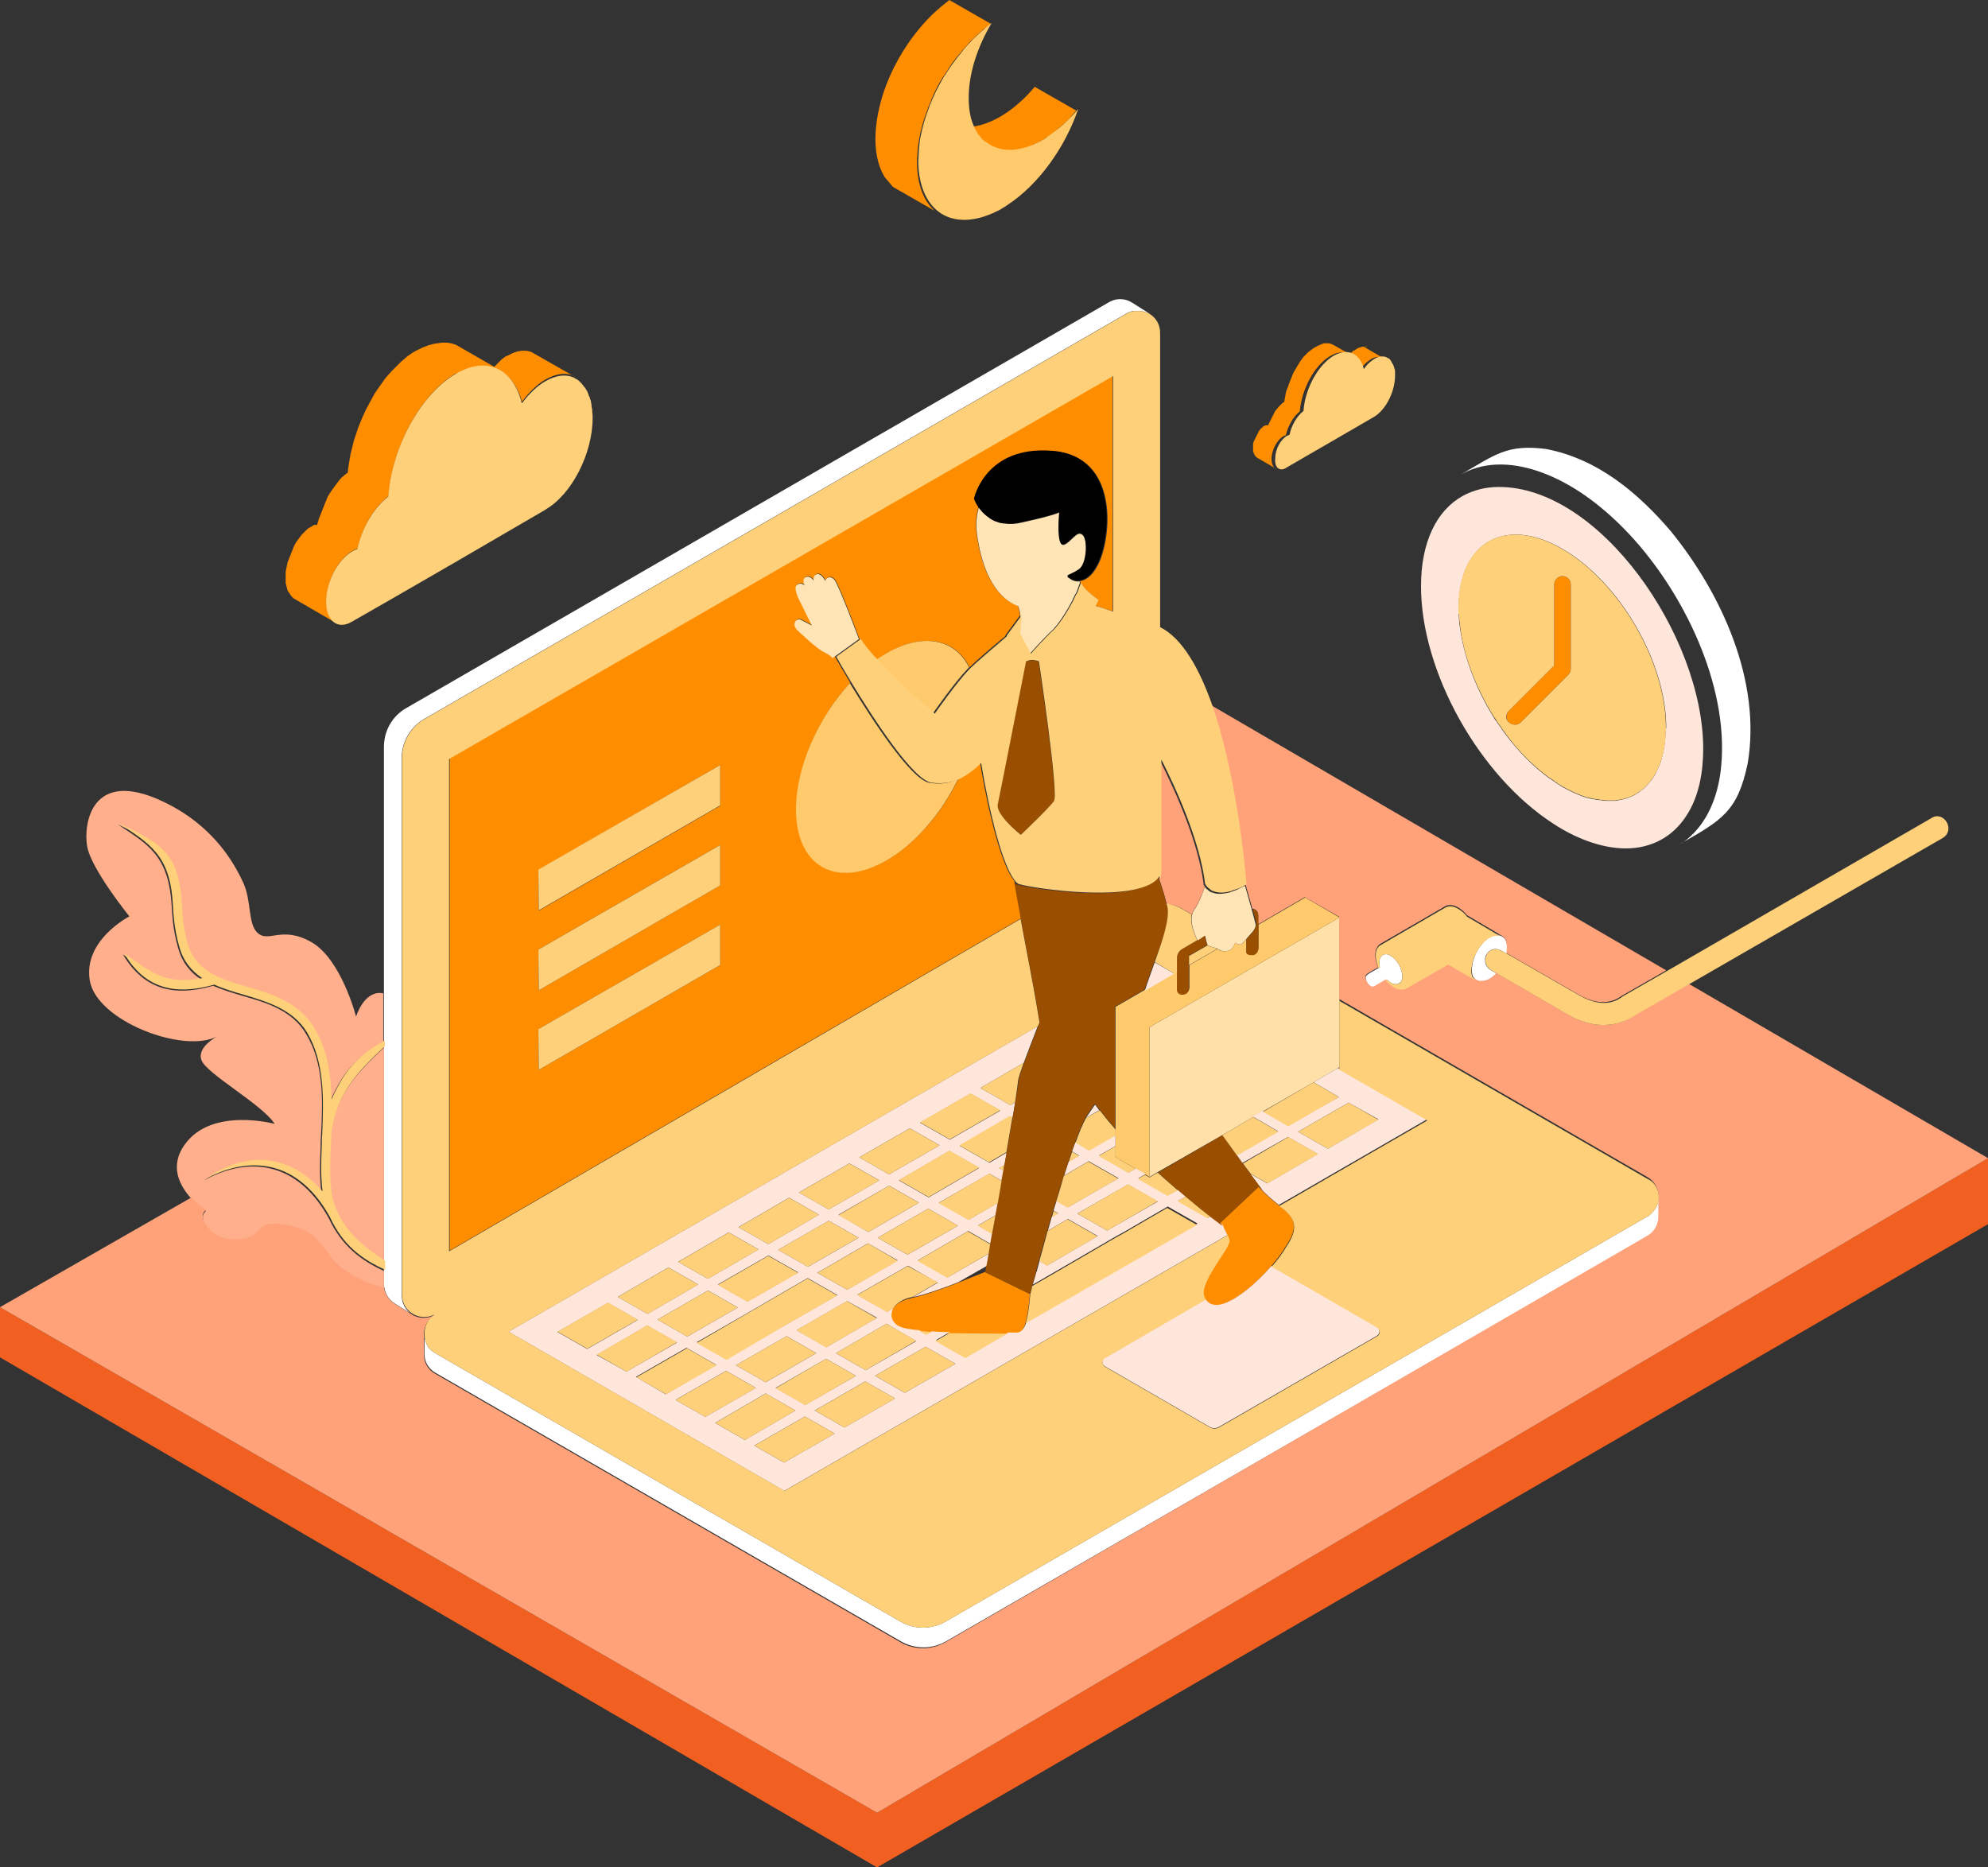 <svg width="198" height="186" viewBox="0 0 198 186" fill="none" xmlns="http://www.w3.org/2000/svg">
<rect x="0" y="0" width="198" height="186" fill="#333333" stroke="none"/>
<g clip-path="url(#clip0_397_1509)">
<path d="M87.355 180.549L0 130.201V135.197L87.355 186L198 121.932V115.356L87.355 180.549Z" fill="#F26021"/>
<path d="M136.045 97.245C136.12 97.021 137.022 96.607 137.436 96.342C137.287 95.817 137.399 95.254 137.775 95.101C138.375 94.799 139.165 95.701 139.389 96.189C139.426 96.264 139.464 96.301 139.464 96.376C139.65 96.827 139.725 97.203 139.65 97.464C139.613 97.725 139.464 97.915 139.236 97.99C138.934 98.102 138.562 97.99 138.111 97.576L136.832 98.329C136.493 98.516 135.893 97.692 136.042 97.241L136.045 97.245ZM165.162 119.527C165.162 119.602 165.125 119.677 165.125 119.751V119.826C165.125 119.9 165.088 119.938 165.051 120.012C165.051 120.049 165.013 120.087 165.013 120.124C164.976 120.161 164.976 120.199 164.939 120.273C164.901 120.31 164.901 120.348 164.864 120.385C164.827 120.422 164.827 120.46 164.79 120.497C164.752 120.534 164.715 120.609 164.678 120.646C164.678 120.683 164.641 120.683 164.603 120.72C164.566 120.758 164.529 120.832 164.491 120.87C164.491 120.87 164.454 120.907 164.417 120.907C164.38 120.944 164.305 121.019 164.268 121.056C164.193 121.131 164.119 121.168 164.007 121.205L94.161 161.525C92.771 162.315 91.078 162.315 89.692 161.525L43.33 134.772C43.256 134.735 43.144 134.66 43.066 134.585L43.028 134.548C42.954 134.511 42.916 134.436 42.842 134.399C42.842 134.399 42.842 134.362 42.805 134.362C42.73 134.287 42.693 134.25 42.656 134.175V134.138C42.618 134.063 42.544 133.989 42.507 133.914V133.877C42.469 133.802 42.432 133.728 42.395 133.653V133.616C42.357 133.542 42.357 133.467 42.32 133.392V133.355C42.32 133.281 42.283 133.206 42.283 133.128V132.941V134.671C42.208 135.461 42.585 136.285 43.371 136.737L89.736 163.49C91.127 164.28 92.819 164.28 94.206 163.49L164.089 123.17C164.842 122.756 165.215 121.966 165.215 121.254V119.375C165.215 119.412 165.215 119.449 165.177 119.524L165.162 119.527ZM147.918 95.518V95.444C147.918 95.406 147.955 95.332 147.955 95.295V95.257C148.03 95.071 148.142 94.918 148.257 94.806L148.295 94.769C148.597 94.508 149.048 94.43 149.536 94.694L150.062 94.996C150.211 94.281 150.099 93.419 149.424 93.192C149.085 93.117 148.787 93.155 148.485 93.304C148.146 93.453 147.847 93.718 147.583 94.057C147.545 94.094 147.508 94.132 147.508 94.169L147.471 94.206C147.434 94.243 147.434 94.281 147.396 94.281C147.02 94.806 146.759 95.444 146.643 96.048C146.569 96.499 146.569 96.913 146.681 97.211C146.681 97.248 146.718 97.248 146.718 97.285C146.718 97.285 146.718 97.323 146.755 97.323C146.83 97.435 146.904 97.55 147.057 97.625C147.169 97.699 147.281 97.737 147.434 97.737C148.108 97.774 148.597 97.435 149.048 96.946L148.447 96.607C148.41 96.57 148.336 96.532 148.298 96.495C148.261 96.458 148.224 96.458 148.224 96.421C148.037 96.234 147.922 96.007 147.922 95.746V95.597C147.885 95.597 147.885 95.559 147.922 95.518H147.918ZM166.441 52.947C163.135 49.077 159.116 45.696 153.968 44.719C150.099 44.23 148.932 45.282 145.551 47.235C145.737 47.161 145.89 47.049 146.077 46.971C148.593 45.807 151.486 46.218 154.005 47.235C157.122 48.477 159.94 50.729 162.232 53.17C167.641 58.919 172.152 68.161 171.436 76.203C171.212 78.835 170.31 81.575 168.279 83.379C168.13 83.529 167.977 83.644 167.828 83.756C167.679 83.868 167.526 83.98 167.339 84.058C171.473 81.691 173.05 80.863 174.064 76.054C175.455 67.863 171.473 59.147 166.437 52.947H166.441ZM112.751 31.003C112.863 30.966 112.937 30.966 113.053 30.966H113.616C113.653 30.966 113.728 31.003 113.765 31.003C113.802 31.003 113.84 31.003 113.877 31.04C113.914 31.04 113.951 31.078 114.026 31.078C114.063 31.078 114.101 31.115 114.175 31.115C114.212 31.115 114.25 31.152 114.287 31.152C114.324 31.189 114.399 31.189 114.436 31.227H114.473L112.744 30.138C112.106 29.724 111.204 29.65 110.451 30.101L40.456 70.532C39.066 71.323 38.238 72.788 38.238 74.402V127.908C38.238 128.02 38.238 128.136 38.276 128.248C38.387 128.963 38.801 129.526 39.364 129.862L40.978 130.876C40.792 130.764 40.602 130.574 40.49 130.425L40.453 130.388C40.415 130.313 40.378 130.276 40.341 130.201L40.303 130.164C40.266 130.089 40.229 130.052 40.229 129.977C40.229 129.94 40.192 129.94 40.192 129.903C40.154 129.828 40.154 129.791 40.117 129.716C40.117 129.679 40.08 129.642 40.08 129.605C40.08 129.53 40.042 129.493 40.042 129.418V129.344C40.042 129.232 40.005 129.157 40.005 129.042V75.495C40.005 73.918 40.87 72.415 42.223 71.625L112.181 31.23C112.367 31.119 112.557 31.044 112.744 31.007L112.751 31.003Z" fill="white"/>
<path d="M114.48 102.318V117.235L115.304 116.746L121.731 113.067L124.81 111.262L125.787 110.699L130.823 107.806L133.264 106.378L133.413 106.3V99.575V91.384L114.48 102.318Z" fill="#FFE0A8"/>
<path d="M45.463 37.162C41.932 39.19 39.036 44.525 38.7 49.413C37.273 50.501 36.069 52.533 35.621 54.636C35.435 54.71 35.245 54.785 35.059 54.901C33.668 55.728 32.505 57.943 32.505 59.863C32.505 61.783 33.631 62.718 35.059 61.891C34.343 62.304 33.705 62.267 33.254 61.928L29.236 59.598L29.161 59.523L29.087 59.449L29.012 59.374L28.938 59.262L28.863 59.151L28.789 59.039L28.714 58.927L28.64 58.815L28.602 58.666L28.565 58.517L28.528 58.368L28.49 58.218L28.453 58.069V56.944L28.49 56.757L28.528 56.571L28.565 56.384L28.602 56.198L28.64 56.011L28.714 55.825L28.789 55.639L28.863 55.452L28.938 55.266L29.012 55.079L29.087 54.893L29.161 54.707L29.236 54.52L29.311 54.334L29.422 54.147L29.497 53.998L29.609 53.849L29.721 53.7L29.832 53.551L29.944 53.402L30.056 53.253L30.168 53.141L30.28 53.029L30.392 52.917L30.503 52.805L30.615 52.693L30.727 52.619L30.839 52.544L30.988 52.47L31.025 52.432H31.062L31.1 52.395L31.137 52.358H31.174L31.212 52.321H31.249L31.286 52.283H31.588L31.625 52.097L31.7 51.91L31.737 51.724L31.812 51.538L31.886 51.351L31.961 51.165L32.035 50.978L32.11 50.792L32.184 50.606L32.259 50.419L32.334 50.233L32.408 50.046L32.483 49.86L32.557 49.674L32.632 49.487L32.744 49.301L32.855 49.114L32.967 48.965L33.079 48.779L33.191 48.63L33.303 48.481L33.415 48.331L33.526 48.182L33.638 48.033L33.75 47.884L33.862 47.735L33.974 47.623L34.086 47.511L34.235 47.4L34.347 47.288L34.496 47.176L34.645 47.064L34.682 46.613L34.757 46.162L34.831 45.711L34.906 45.26L35.018 44.808L35.129 44.357L35.241 43.906L35.39 43.455L35.539 43.004L35.689 42.553L35.875 42.102L36.061 41.651L36.248 41.237L36.434 40.823L36.658 40.409L36.881 39.995L37.105 39.582L37.329 39.168L37.593 38.791L37.858 38.415L38.123 38.038L38.387 37.662L38.689 37.322L38.991 36.983L39.293 36.681L39.595 36.379L39.897 36.077L40.199 35.812L40.501 35.548L40.803 35.324L41.142 35.1L41.481 34.914L41.783 34.765L42.085 34.616L42.387 34.504L42.652 34.392L42.954 34.318L43.218 34.243L43.483 34.206L43.748 34.168L44.013 34.131H44.538L44.762 34.168L44.985 34.206L45.209 34.28L45.433 34.355L49.227 36.536L49.265 36.498L49.339 36.424L49.414 36.349L49.489 36.275L49.563 36.2L49.638 36.126L49.712 36.051L49.787 35.977L49.861 35.902L49.936 35.827L50.01 35.753L50.085 35.715L50.16 35.641L50.234 35.604L50.309 35.529L50.383 35.492L50.648 35.38L50.871 35.268L51.095 35.156L51.319 35.082L51.542 35.007L51.766 34.97L51.99 34.933H52.404L52.59 34.97L52.776 35.007L52.963 35.082L56.981 37.374C57.093 37.412 57.205 37.486 57.32 37.524C56.53 37.073 55.479 37.147 54.353 37.788C53.488 38.277 52.702 39.067 51.986 40.007C51.117 36.849 48.527 35.496 45.407 37.263L45.463 37.162ZM88.969 18.637L93.103 21.004C91.977 20.028 91.335 18.335 91.335 16.12C91.335 15.897 91.335 15.707 91.373 15.483C91.373 15.144 91.41 14.845 91.447 14.506C91.522 14.018 91.597 13.529 91.712 13.041C91.749 12.966 91.749 12.855 91.787 12.776C91.898 12.288 92.051 11.8 92.238 11.311C92.312 11.125 92.387 10.897 92.461 10.674C92.499 10.599 92.536 10.487 92.573 10.409C92.648 10.26 92.722 10.07 92.76 9.921C92.834 9.771 92.871 9.656 92.946 9.507C92.946 9.47 92.983 9.432 92.983 9.395C93.132 9.13 93.248 8.832 93.397 8.567C93.546 8.265 93.736 7.967 93.923 7.665C93.96 7.628 93.997 7.553 94.034 7.516C94.109 7.404 94.183 7.289 94.258 7.177C94.333 7.065 94.407 6.99 94.444 6.875C94.482 6.8 94.556 6.726 94.594 6.647C94.668 6.535 94.743 6.424 94.821 6.308C95.123 5.894 95.421 5.518 95.76 5.145C95.798 5.108 95.835 5.07 95.835 5.033C96.021 4.809 96.249 4.582 96.435 4.358C96.435 4.358 96.435 4.321 96.472 4.321C96.659 4.097 96.886 3.907 97.073 3.721C97.11 3.683 97.184 3.609 97.222 3.572C97.449 3.385 97.635 3.195 97.859 3.009C97.896 2.971 97.933 2.934 97.971 2.897C98.083 2.822 98.157 2.748 98.273 2.673C98.422 2.561 98.537 2.487 98.686 2.371L94.552 0.004L94.176 0.306C91.544 2.334 89.405 5.454 88.242 8.534C87.228 11.203 86.549 15.11 88.13 17.664L88.957 18.641L88.969 18.637ZM97.609 13.679C97.684 13.753 97.758 13.828 97.796 13.906C97.87 13.98 97.982 14.055 98.06 14.13C98.098 14.13 98.098 14.167 98.135 14.167C98.247 14.242 98.362 14.316 98.474 14.394L98.962 14.659L99.227 14.771L99.715 14.92C99.753 14.92 99.79 14.92 99.827 14.957L100.353 14.995L101.631 14.883L102.645 14.543L103.436 14.167L103.697 14.018C103.734 14.018 103.771 13.98 103.771 13.98C103.883 13.906 103.957 13.869 104.073 13.794C104.073 13.794 104.11 13.794 104.11 13.757H104.148L104.185 13.72L104.259 13.682C104.409 13.57 104.561 13.496 104.673 13.38L105.087 13.078C105.501 12.739 105.877 12.403 106.291 12.027L106.515 11.8L106.627 11.65C106.813 11.427 107.003 11.237 107.189 11.013L103.055 8.646C101.516 10.487 99.298 12.292 96.819 12.627C97.117 13.004 97.345 13.38 97.606 13.679H97.609ZM155.62 57.38C155.169 57.38 154.792 57.756 154.792 58.207V66.286L150.282 70.797C149.98 71.136 149.98 71.662 150.282 71.96C150.621 72.262 151.146 72.262 151.445 71.96L156.179 67.226C156.328 67.076 156.44 66.849 156.44 66.625V58.207C156.44 57.756 156.063 57.38 155.612 57.38H155.62ZM136.083 34.571L136.008 34.534H135.669L135.557 34.571L135.445 34.608L135.333 34.645L135.222 34.683L135.11 34.757L134.998 34.832L134.961 34.869L134.923 34.907L134.886 34.944L134.849 34.869L134.812 34.907L134.774 34.944L134.737 34.981L134.7 35.018L134.662 35.056L134.625 35.093L134.588 35.13L134.551 35.167L134.513 35.205L134.476 35.242L134.439 35.279L132.709 34.303L132.597 34.265L132.486 34.228L132.374 34.191H131.885L131.774 34.228L131.662 34.265L131.55 34.303L131.438 34.377L131.289 34.414L131.177 34.489L131.028 34.563L130.879 34.638L130.73 34.75L130.581 34.862L130.432 34.974L130.282 35.086L130.133 35.235L129.988 35.384L129.839 35.533L129.727 35.682L129.615 35.831L129.503 35.98L129.392 36.167L129.28 36.353L129.168 36.539L129.056 36.726L128.944 36.912L128.832 37.099L128.758 37.285L128.683 37.471L128.609 37.658L128.534 37.844L128.46 38.031L128.385 38.217L128.311 38.441L128.236 38.627L128.161 38.814L128.087 39.037L128.05 39.224L128.012 39.447L127.975 39.634L127.938 39.858L127.9 40.044L127.826 40.081L127.751 40.118L127.677 40.193L127.602 40.268L127.528 40.342L127.453 40.417L127.379 40.491L127.304 40.566L127.267 40.64L127.192 40.715L127.118 40.789L127.08 40.864L127.006 40.939L126.969 41.013L126.931 41.088L126.894 41.162L126.857 41.237L126.819 41.311L126.782 41.386L126.745 41.461L126.708 41.535L126.67 41.61L126.633 41.684L126.596 41.759L126.558 41.833L126.521 41.908L126.484 41.983L126.447 42.057L126.409 42.132L126.372 42.206L126.335 42.281V42.355H126.07L125.996 42.393L125.921 42.43L125.847 42.467L125.772 42.504L125.735 42.579L125.66 42.616L125.586 42.691L125.511 42.765L125.474 42.84L125.399 42.914L125.362 42.989L125.325 43.064L125.287 43.138L125.25 43.213L125.213 43.287L125.175 43.362L125.138 43.437L125.101 43.511L125.064 43.586L125.026 43.66L124.989 43.735L124.952 43.809L124.915 43.884L124.877 43.958L124.84 44.033V44.108L124.803 44.182V44.935L124.84 45.01V45.084L124.877 45.159L124.915 45.233L124.952 45.308L124.989 45.383L125.026 45.42L125.064 45.457L125.101 45.494L125.138 45.532L125.175 45.569L126.98 46.62C127.054 46.658 127.129 46.695 127.203 46.732C126.864 46.658 126.641 46.281 126.641 45.718C126.641 44.853 127.166 43.839 127.804 43.463C127.878 43.388 127.99 43.388 128.064 43.351C128.288 42.411 128.817 41.472 129.455 40.983C129.641 38.765 130.92 36.361 132.497 35.458C133.887 34.631 135.087 35.272 135.464 36.812C135.766 36.398 136.139 36.021 136.515 35.797C136.929 35.533 137.343 35.496 137.678 35.611L135.874 34.56L136.142 34.478L136.083 34.571ZM44.71 75.566L110.798 37.427V60.873C110.16 60.649 109.556 60.496 109.068 60.31L109.37 59.71C109.37 59.71 108.166 58.957 107.756 58.245C107.719 58.17 107.644 58.096 107.607 57.98V57.868C108.133 57.794 108.77 57.417 109.374 56.254C110.727 53.622 111.555 45.431 104.863 44.943C98.176 44.417 97.087 49.715 97.087 49.715C97.087 49.715 97.199 50.054 97.464 50.468C97.199 51.333 97.125 52.384 97.315 53.51C97.915 57.417 99.454 59.635 101.374 60.347C101.374 60.347 101.561 60.836 101.598 61.287L100.133 63.278V63.352L100.096 63.389C98.593 64.631 97.166 65.869 96.562 66.469C95.246 63.8 92.316 63.013 88.86 64.776C88.335 65.041 87.809 65.376 87.284 65.716C86.531 64.925 85.893 64.176 85.591 63.609C85.591 63.609 83.563 58.2 83.15 57.712C82.736 57.223 82.247 57.525 82.247 57.823C82.098 57.521 81.722 57.033 81.383 57.148C81.118 57.223 81.006 57.525 81.081 57.823C80.969 57.521 80.555 57.298 80.253 57.447C79.988 57.596 80.029 58.084 80.216 58.312C80.216 58.312 79.877 57.898 79.426 58.2C78.975 58.502 79.69 59.814 79.69 59.814L80.894 62.256L79.731 61.656C79.731 61.656 79.317 61.581 79.206 61.958C79.056 62.297 79.392 62.67 79.392 62.67C79.392 62.67 81.457 64.661 82.136 64.925C82.773 65.227 82.963 65.526 82.963 65.526L83.15 65.376C83.15 65.376 83.75 66.465 84.689 68.005C81.494 71.461 79.317 76.423 79.317 80.554C79.317 86.265 83.34 88.521 88.335 85.665C91.227 84.013 93.818 80.93 95.473 77.549C96.226 77.21 96.938 76.647 97.613 75.972C98.441 80.968 99.794 86.381 101.031 87.734C101.031 87.771 101.333 89.348 101.706 91.455L44.788 124.561V75.562H44.713L44.71 75.566ZM53.615 86.649L53.652 90.709L71.724 80.263V76.207L53.615 86.653V86.649ZM53.615 94.579L53.652 98.639L71.724 88.193V84.17L53.615 94.579ZM53.615 102.509L53.652 106.569L71.724 96.122V92.1L53.615 102.509ZM127.554 120.169C127.479 120.131 127.442 120.094 127.367 120.057C126.73 119.569 126.126 119.006 125.753 118.629C125.489 118.368 125.34 118.178 125.34 118.178L121.47 121.82C121.47 121.82 121.545 121.932 121.694 122.122C121.843 122.35 122.07 122.685 122.219 123.025C122.294 123.211 122.369 123.401 122.406 123.55C122.518 124.303 119.364 127.722 119.89 129.113C119.927 129.224 120.001 129.336 120.039 129.452C120.676 130.429 122.029 130.168 124.135 128.512C125.038 127.797 125.865 126.973 126.577 126.145C127.14 125.507 127.628 124.866 128.005 124.229C128.981 122.764 129.47 121.6 127.554 120.173V120.169ZM95.354 127.797C93.814 128.397 92.01 129.038 90.885 129.262C90.847 129.262 90.81 129.262 90.773 129.299C89.833 129.485 89.196 129.899 88.894 130.425C88.517 131.062 88.666 131.815 89.419 132.229C89.759 132.416 90.508 132.569 91.485 132.643C91.861 132.68 92.275 132.718 92.689 132.755C93.252 132.792 93.852 132.829 94.493 132.829C96.595 132.904 98.813 132.904 100.316 132.867H101.069C101.069 132.867 101.706 133.053 102.082 131.965C102.082 131.927 102.12 131.89 102.12 131.815C102.459 130.69 102.571 128.885 102.571 128.885L98.101 126.704C98.139 126.667 96.897 127.193 95.358 127.793L95.354 127.797Z" fill="#FF8D00"/>
<path d="M133.414 91.384L114.478 102.319V117.235L114.064 116.97L113.087 116.407L111.097 115.244V100.29L116.994 96.872L117.259 96.723V98.415C117.259 98.866 117.52 99.053 118.049 98.941C118.5 98.829 118.463 98.303 118.463 98.303V96.122L121.281 94.508C121.393 94.62 121.695 94.81 122.183 94.732C122.82 94.657 123.01 93.904 123.01 93.904C123.01 93.904 123.499 94.206 123.685 94.016C123.797 93.941 123.95 93.755 124.136 93.528V94.806C124.136 94.806 124.099 95.108 124.699 95.108C125.299 95.108 125.337 94.433 125.337 94.433V92.103L129.996 89.397L133.414 91.388V91.384ZM92.574 77.97C90.732 77.668 86.826 71.621 84.645 68.05C81.45 71.505 79.273 76.468 79.273 80.598C79.273 86.31 83.292 88.565 88.291 85.71C91.183 84.058 93.774 80.975 95.429 77.594C94.564 78.007 93.662 78.156 92.574 77.97ZM88.816 64.78C88.291 65.045 87.765 65.38 87.24 65.719C89.495 68.124 92.913 71.054 92.913 71.054C92.913 71.054 95.094 67.934 96.369 66.622C96.406 66.584 96.481 66.51 96.518 66.473C95.202 63.807 92.272 63.017 88.816 64.78ZM106.363 11.949C105.986 12.325 105.572 12.702 105.159 13C105.009 13.112 104.857 13.224 104.745 13.302C104.596 13.414 104.443 13.526 104.331 13.604L104.294 13.641C104.294 13.641 104.256 13.641 104.256 13.679L104.219 13.716C104.182 13.716 104.182 13.753 104.145 13.753C104.033 13.828 103.958 13.865 103.843 13.94C103.805 13.94 103.768 13.977 103.768 13.977C103.656 14.051 103.544 14.126 103.429 14.163C102.829 14.465 102.225 14.689 101.662 14.801C101.025 14.95 100.421 14.95 99.858 14.875C99.82 14.875 99.783 14.875 99.746 14.838C99.146 14.726 98.62 14.461 98.169 14.122C98.132 14.122 98.132 14.085 98.094 14.085C98.02 14.01 97.908 13.936 97.83 13.857C97.752 13.779 97.718 13.746 97.681 13.671C97.681 13.671 97.681 13.634 97.644 13.634C97.379 13.332 97.155 12.959 96.969 12.508C96.63 11.755 96.481 10.815 96.481 9.727C96.481 7.322 97.345 4.653 98.773 2.285C98.549 2.435 98.322 2.625 98.098 2.811C98.061 2.848 98.024 2.886 97.986 2.923C97.759 3.109 97.573 3.299 97.349 3.486C97.312 3.523 97.237 3.598 97.2 3.635C96.972 3.821 96.786 4.049 96.6 4.235C96.6 4.235 96.6 4.272 96.562 4.272C96.335 4.496 96.149 4.724 95.962 4.947C95.925 4.985 95.888 5.022 95.888 5.059C95.474 5.548 95.097 6.036 94.725 6.562C94.687 6.636 94.613 6.711 94.576 6.789C94.427 7.013 94.274 7.24 94.162 7.426C94.125 7.464 94.087 7.538 94.05 7.576C93.711 8.139 93.413 8.702 93.111 9.305C93.111 9.343 93.073 9.38 93.073 9.417C92.924 9.719 92.809 9.98 92.697 10.282C92.66 10.357 92.622 10.431 92.585 10.547C92.51 10.774 92.436 10.961 92.361 11.184C92.175 11.673 92.022 12.161 91.91 12.65C91.873 12.724 91.873 12.836 91.836 12.914C91.724 13.403 91.612 13.891 91.571 14.379C91.534 14.719 91.496 15.054 91.496 15.356C91.496 15.58 91.459 15.807 91.459 15.994C91.459 18.212 92.134 19.901 93.226 20.878C94.654 22.156 96.835 22.268 99.314 21.027C99.5 20.952 99.653 20.84 99.802 20.762C99.988 20.65 100.178 20.535 100.327 20.423C103.448 18.395 106.113 14.637 107.391 10.841C107.205 11.065 107.015 11.293 106.829 11.479C106.605 11.706 106.493 11.818 106.377 11.93L106.363 11.949Z" fill="#FFCA6B"/>
<path d="M109.482 110.584L108.167 111.337C108.431 110.923 108.767 110.472 109.069 110.021C109.218 110.207 109.333 110.397 109.482 110.584ZM115.007 95.854C114.668 96.831 114.291 97.807 114.03 98.672L111.063 100.402L116.96 96.984L115.007 95.858V95.854ZM137.138 132.151L126.73 126.137C126.693 126.1 126.656 126.1 126.619 126.1C125.903 126.928 125.079 127.755 124.177 128.468C122.075 130.123 120.721 130.384 120.08 129.407L110.049 135.23C109.71 135.417 109.71 135.905 110.049 136.095L120.457 142.109C120.759 142.295 121.131 142.295 121.433 142.109L137.138 133.053C137.477 132.829 137.477 132.337 137.138 132.151ZM169.636 74.585C169.636 76.878 169.222 79.357 167.944 81.273C166.591 83.376 164.451 84.505 161.931 84.505C159.411 84.505 156.783 83.417 154.681 82.026C147.318 77.254 141.529 66.92 141.529 58.39C141.529 53.957 143.106 50.837 145.663 49.409C146.752 48.809 147.993 48.507 149.197 48.507C159.303 48.395 169.636 63.348 169.636 74.585ZM165.953 72.482C165.953 65.943 161.331 57.98 155.62 54.673C149.909 51.366 145.287 53.998 145.287 60.534V61.249C145.287 61.436 145.324 61.589 145.324 61.775V61.85C145.324 62.036 145.361 62.226 145.399 62.413V62.45C145.775 65.268 146.864 68.236 148.44 70.905C148.478 70.98 148.515 71.017 148.552 71.092C148.627 71.204 148.701 71.356 148.78 71.468C148.854 71.58 148.929 71.733 149.041 71.845C149.078 71.919 149.115 71.957 149.152 72.031C149.264 72.18 149.376 72.333 149.492 72.482C149.492 72.519 149.529 72.519 149.529 72.557C149.641 72.743 149.79 72.896 149.905 73.082C151.184 74.812 152.686 76.352 154.3 77.515C154.375 77.552 154.412 77.59 154.487 77.627C154.561 77.702 154.673 77.739 154.751 77.814C154.826 77.851 154.901 77.888 154.938 77.963C154.975 77.963 154.975 78 155.012 78C155.162 78.074 155.277 78.186 155.426 78.265C155.463 78.302 155.501 78.302 155.538 78.339C156.328 78.79 157.189 79.204 158.054 79.465H158.091C158.319 79.54 158.543 79.577 158.729 79.614H158.803C158.99 79.651 159.143 79.689 159.329 79.689C159.404 79.689 159.441 79.689 159.515 79.726C159.702 79.763 159.892 79.763 160.041 79.763H160.831C160.98 79.763 161.133 79.726 161.282 79.689C161.357 79.689 161.432 79.651 161.506 79.651C161.618 79.614 161.692 79.614 161.808 79.577C161.883 79.54 161.957 79.54 162.032 79.502C162.181 79.465 162.334 79.391 162.445 79.353C162.483 79.316 162.557 79.316 162.595 79.279C162.706 79.241 162.785 79.167 162.896 79.129C162.934 79.092 163.008 79.055 163.046 79.018C163.195 78.943 163.307 78.868 163.422 78.753C163.459 78.716 163.497 78.678 163.534 78.678C163.646 78.604 163.72 78.529 163.836 78.414C163.873 78.376 163.91 78.339 163.948 78.302C164.06 78.19 164.171 78.078 164.287 77.925C164.324 77.888 164.324 77.851 164.361 77.851C164.436 77.739 164.548 77.627 164.626 77.474C164.663 77.437 164.701 77.4 164.701 77.362C164.812 77.213 164.887 77.06 164.965 76.874C164.965 76.837 165.003 76.837 165.003 76.799C165.077 76.65 165.152 76.497 165.226 76.311C165.264 76.274 165.264 76.199 165.301 76.162C165.375 75.975 165.45 75.785 165.487 75.599V75.562C165.525 75.375 165.599 75.185 165.636 74.999C165.636 74.962 165.674 74.887 165.674 74.85C165.711 74.626 165.748 74.398 165.785 74.175V74.138C165.823 73.914 165.823 73.686 165.86 73.463V73.276C165.897 72.974 165.935 72.713 165.935 72.486L165.953 72.482ZM133.265 106.375L142.133 111.486L127.368 120.016C126.73 119.527 126.127 118.965 125.754 118.588C125.754 118.588 125.265 117.95 124.512 116.895L126.205 117.872L131.241 114.942L128.274 113.249L123.726 115.84C123.54 115.579 123.349 115.315 123.163 115.05L127.297 112.683L124.781 111.217L125.757 110.655L128.274 112.12L133.347 109.264L130.831 107.799L133.273 106.371L133.265 106.375ZM134.316 109.831L129.28 112.724L132.247 114.416L137.284 111.486L134.316 109.834V109.831ZM122.257 123.021L78.11 148.499L50.645 132.643L103.358 102.207C102.832 103.56 102.344 104.835 101.967 105.853L97.647 108.369L100.614 110.062L101.103 109.801C101.028 110.252 100.953 110.778 100.842 111.341L100.614 111.191L95.578 114.122L98.545 115.814L100.275 114.8C100.2 115.214 100.126 115.628 100.048 116.042L99.522 116.344L99.973 116.605C99.898 116.944 99.861 117.279 99.787 117.619L98.545 116.903L93.509 119.796L96.477 121.488L99.406 119.796C99.332 120.21 99.257 120.624 99.179 121.037L97.412 122.051L98.84 122.879C98.765 123.256 98.728 123.595 98.653 123.893L96.436 122.614L91.399 125.545L94.367 127.237L98.538 124.833C98.463 125.358 98.389 125.772 98.311 126.074L95.418 127.726C93.878 128.326 92.074 128.967 90.948 129.191L93.39 127.763L90.423 126.07L85.387 128.963L88.354 130.656L88.991 130.279C88.615 130.917 88.764 131.67 89.517 132.084C89.856 132.27 90.605 132.423 91.582 132.498L92.257 132.911L92.782 132.609C93.345 132.647 93.945 132.684 94.587 132.684L93.233 133.474L96.201 135.167L100.409 132.725H101.162C101.162 132.725 101.8 132.911 102.176 131.823C102.176 131.786 102.213 131.748 102.213 131.674L107.25 128.781L108.226 128.218L113.262 125.325L114.239 124.762L119.275 121.869L116.308 120.176L115.782 120.478L111.838 122.771L111.275 123.073L105.263 126.566L104.286 127.129L103.835 127.394L102.858 127.957C102.97 127.618 103.082 127.166 103.235 126.641L103.309 126.603L103.272 126.566C103.347 126.264 103.458 125.929 103.537 125.589L104.29 126.041L109.326 123.11L106.359 121.418L104.368 122.581C104.48 122.13 104.633 121.679 104.744 121.228L105.382 120.851L104.931 120.586C105.005 120.284 105.117 119.949 105.233 119.61L106.359 120.247L111.395 117.354L108.427 115.661L105.986 117.089C106.135 116.601 106.288 116.15 106.437 115.699L107.488 115.098L106.776 114.685C106.888 114.345 107 114.047 107.115 113.745L108.468 114.536L111.1 113.033V114.159L109.445 115.098L112.412 116.791L113.128 116.377L114.105 116.94L113.389 117.354L116.356 119.047L117.37 118.484C117.635 118.707 117.896 118.935 118.16 119.158L117.333 119.61L120.3 121.302L120.602 121.116C121.355 121.679 121.806 122.018 121.806 122.018C121.881 122.357 122.108 122.696 122.257 123.032V123.021ZM115.305 119.677L112.338 117.984L107.302 120.877L110.269 122.57L115.305 119.677ZM88.29 131.853L83.254 134.783L86.222 136.476L91.258 133.583L88.29 131.853ZM82.542 121.593L77.506 124.486L80.474 126.178L85.51 123.285L82.542 121.593ZM86.486 122.719L91.522 119.788L88.555 118.096L83.519 120.989L86.486 122.719ZM76.53 125.049L71.493 127.942L74.461 129.634L79.497 126.741L76.53 125.049ZM70.517 128.542L65.481 131.435L68.448 133.128L73.484 130.235L70.517 128.542ZM69.391 133.691L72.358 135.383L77.394 132.453L78.371 131.89L83.407 128.997L80.44 127.304L76.231 129.746L74.427 130.798L69.391 133.691ZM73.298 135.983L76.265 137.676L81.301 134.783L78.334 133.09L73.298 135.983ZM77.242 138.239L80.209 139.932L85.245 137.038L82.278 135.346L77.242 138.239ZM84.38 129.597L79.344 132.49L82.311 134.183L87.347 131.252L84.38 129.601V129.597ZM89.412 125.537L86.445 123.845L81.409 126.775L84.376 128.468L89.412 125.537ZM92.454 120.389L87.418 123.282L90.385 124.974L95.421 122.081L92.454 120.389ZM94.561 114.64L89.524 117.57L92.492 119.263L97.528 116.332L94.561 114.64ZM91.63 111.821L94.598 113.514L99.634 110.621L96.667 108.928L91.63 111.821ZM85.58 115.277L88.548 116.97L93.584 114.077L90.617 112.384L85.58 115.277ZM79.568 118.771L82.535 120.463L87.571 117.57L84.604 115.878L79.568 118.771ZM73.555 122.227L76.522 123.919L81.558 120.989L78.591 119.296L73.555 122.227ZM67.542 125.683L70.509 127.375L75.546 124.445L72.578 122.752L67.542 125.683ZM61.529 129.176L64.497 130.868L69.533 127.938L66.566 126.246L61.529 129.176ZM58.488 134.362L63.524 131.469L60.556 129.776L55.52 132.669L58.488 134.362ZM62.394 136.617L67.43 133.724L64.463 132.032L59.427 134.962L62.394 136.617ZM66.301 138.873L71.337 135.942L68.37 134.25L63.334 137.143L66.301 138.873ZM70.245 141.128L75.281 138.235L72.314 136.543L67.278 139.436L70.245 141.128ZM74.189 143.421L79.225 140.491L76.257 138.798L71.221 141.728L74.189 143.421ZM83.131 142.784L80.164 141.091L75.128 143.984L78.095 145.677L83.131 142.784ZM89.144 139.29L86.177 137.598L81.141 140.491L84.108 142.183L89.144 139.29ZM95.157 135.834L92.19 134.142L87.153 137.035L90.121 138.727L95.157 135.834Z" fill="#FFE6DB"/>
<path d="M32.912 113.178C33.326 109.119 35.655 106.755 38.246 104.347V125.727C36.479 124.601 34.865 123.323 33.889 121.63C33.851 121.593 33.739 121.328 33.512 120.918C33.326 120.504 33.173 120.09 33.061 119.677C32.647 117.984 32.759 115.844 32.875 113.589L32.912 113.175V113.178ZM38.246 127.908V126.592C35.954 125.541 34.038 124.113 32.722 121.295C29.192 114.983 23.932 115.546 20.323 117.574C24.305 114.681 28.703 114.946 32.01 118.778C31.823 117.388 31.861 115.811 31.935 114.155C31.935 113.816 31.935 113.48 31.972 113.141C32.159 109.648 32.274 105.89 30.47 102.96C29.08 100.63 26.564 99.876 24.197 99.202C23.183 98.9 22.169 98.602 21.229 98.188C17.323 99.314 14.318 98.564 12.249 95.071C15.03 96.987 16.271 98.229 20.025 97.55C18.974 96.875 18.146 95.895 17.733 94.392C17.244 92.663 17.17 91.35 17.095 90.183C16.793 85.147 14.691 84.095 11.724 82.105C16.007 84.17 17.699 85.072 17.997 90.146C18.072 91.235 18.146 92.513 18.598 94.165C19.388 96.872 21.829 97.584 24.42 98.374C26.974 99.127 29.643 99.914 31.22 102.546C32.498 104.69 32.871 107.131 32.912 109.611C34.377 106.341 35.767 105.178 38.172 103.825V98.941C38.023 98.903 37.832 98.903 37.683 98.903C36.106 99.053 35.465 101.271 35.465 101.271C35.465 101.271 34 95.522 30.996 93.829C27.991 92.137 26.713 94.016 25.587 92.853C24.685 91.913 25.061 89.77 24.234 87.932C23.857 87.104 23.294 86.053 22.504 84.964C21.188 83.16 19.198 81.243 16.268 79.853C9.092 76.434 8.302 82.071 8.678 84.285C9.055 86.541 12.887 91.276 12.887 91.276C12.887 91.276 8.264 93.643 8.943 97.666C9.617 101.685 18.262 104.992 21.643 103.228C21.643 103.228 19.578 104.279 20.066 105.595C20.555 106.949 26.154 110.028 27.354 111.944C27.354 111.944 21.155 110.252 18.448 113.935C16.797 116.154 17.923 118.144 19.049 119.382C19.764 120.172 20.514 120.624 20.514 120.624C20.514 120.624 19.876 121 20.439 121.977C21.039 122.954 22.131 123.781 24.197 123.479C26.224 123.177 25.36 121.6 28.178 122.051C30.996 122.465 31.521 123.367 33.024 125.358C34 126.637 36.218 127.837 38.246 128.363C38.246 128.139 38.246 128.024 38.246 127.912V127.908Z" fill="#FFAF8C"/>
<path d="M124.587 92.998C124.587 92.998 124.363 93.263 124.136 93.524C123.95 93.751 123.76 93.938 123.685 94.012C123.499 94.199 123.01 93.9 123.01 93.9C123.01 93.9 122.824 94.653 122.183 94.728C121.694 94.803 121.392 94.579 121.281 94.504C121.243 94.467 121.206 94.467 121.206 94.467C121.206 94.467 120.416 94.243 120.304 94.165C120.192 94.091 120.039 93.263 120.039 93.226L120.002 93.263L119.327 93.714C119.327 93.714 119.327 93.677 119.29 93.677C119.141 93.412 118.5 92.1 118.727 91.123C118.764 90.974 118.839 90.784 118.914 90.672C119.551 89.77 119.89 88.569 120.002 88.304V88.342C120.039 88.379 120.077 88.454 120.114 88.491L120.151 88.528C120.188 88.565 120.263 88.603 120.3 88.64L120.337 88.677C120.375 88.715 120.449 88.752 120.487 88.789C120.487 88.789 120.524 88.789 120.524 88.826C120.598 88.864 120.636 88.864 120.71 88.901H120.748C120.822 88.938 120.897 88.938 120.971 88.975C121.422 89.087 121.911 89.013 122.436 88.901C122.473 88.901 122.511 88.864 122.548 88.864C122.585 88.864 122.585 88.864 122.623 88.826C122.697 88.789 122.772 88.789 122.85 88.752C123.189 88.64 123.566 88.45 123.901 88.263H124.013C124.013 88.263 124.389 89.579 124.688 90.668C124.837 91.231 124.99 91.757 125.027 91.947C125.213 92.435 124.576 92.998 124.576 92.998H124.587ZM105.99 54.259C105.199 54.561 105.539 51.027 105.539 51.027C105.539 51.027 105.125 51.329 101.632 52.078C101.483 52.115 101.371 52.115 101.255 52.153H101.144C101.069 52.153 100.957 52.19 100.879 52.19H100.767C100.543 52.19 100.316 52.19 100.092 52.153H100.018C99.943 52.153 99.832 52.115 99.753 52.115H99.716C99.529 52.078 99.339 52.004 99.153 51.929H99.116C99.041 51.892 98.967 51.855 98.892 51.817C98.743 51.743 98.553 51.631 98.441 51.515C98.027 51.213 97.725 50.803 97.502 50.501C97.237 51.366 97.162 52.417 97.353 53.543C97.953 57.45 99.492 59.669 101.412 60.381C101.412 60.381 101.598 60.869 101.636 61.32V61.734C101.561 62.222 101.524 63.125 101.524 63.125L102.575 65.115C102.575 65.115 103.816 63.688 104.905 62.674C104.979 62.599 105.054 62.524 105.091 62.45C105.091 62.45 105.091 62.413 105.129 62.413C105.203 62.338 105.24 62.264 105.315 62.189C105.841 61.514 106.403 60.575 106.854 59.71V59.672C106.892 59.561 106.966 59.486 107.004 59.37C107.004 59.333 107.041 59.296 107.041 59.296C107.078 59.221 107.115 59.147 107.153 59.109C107.19 59.072 107.19 58.998 107.227 58.96C107.227 58.923 107.264 58.886 107.264 58.849C107.302 58.774 107.339 58.699 107.339 58.662V58.625C107.451 58.36 107.525 58.174 107.563 58.025V57.913C107.223 57.95 106.963 57.876 106.735 57.764C106.698 57.726 106.661 57.726 106.623 57.689L106.586 57.652C106.549 57.652 106.549 57.614 106.511 57.614C106.487 57.59 106.462 57.577 106.437 57.577L106.4 57.54L106.362 57.503C106.288 57.316 106.702 57.353 107.488 56.791C108.278 56.228 108.39 53.86 107.865 53.335C107.302 52.734 106.739 53.972 105.986 54.274L105.99 54.259ZM82.207 57.868C82.058 57.566 81.681 57.078 81.342 57.193C81.078 57.268 80.966 57.57 81.04 57.868C80.928 57.566 80.515 57.342 80.213 57.492C79.948 57.641 79.989 58.129 80.175 58.356C80.175 58.356 79.836 57.943 79.385 58.245C78.934 58.547 79.65 59.859 79.65 59.859L80.854 62.301L79.691 61.7C79.691 61.7 79.277 61.626 79.165 62.002C79.016 62.342 79.352 62.715 79.352 62.715C79.352 62.715 81.417 64.705 82.095 64.97C82.733 65.272 82.923 65.57 82.923 65.57L83.109 65.421L85.551 63.654C85.551 63.654 83.523 58.245 83.109 57.756C82.695 57.268 82.207 57.57 82.207 57.868Z" fill="#FFE5B5"/>
<path d="M122.973 88.644C123.159 88.569 123.387 88.495 123.573 88.416C123.349 88.491 123.159 88.565 122.973 88.644ZM168.208 98.001L162.799 101.118C162.311 101.495 159.758 103.146 156.149 101.043L148.448 96.573L149.048 96.913C148.597 97.401 148.109 97.74 147.434 97.699C147.285 97.699 147.173 97.662 147.057 97.588L144.277 95.973L140.143 98.341C139.39 98.754 138.528 98.154 138.04 97.55L138.152 97.476L136.873 98.229C136.46 98.452 135.897 97.629 136.009 97.177C136.083 96.95 136.985 96.54 137.399 96.275L137.25 96.35C136.948 95.634 136.762 94.657 137.399 94.057L143.937 90.262C144.277 90.075 144.728 90.113 145.216 90.374C145.555 90.56 145.853 90.862 146.118 91.164L149.499 93.155L149.424 93.117C149.085 93.006 148.75 93.043 148.448 93.229C148.75 93.08 149.085 93.043 149.387 93.117C150.062 93.341 150.177 94.169 150.025 94.922L157.2 99.056C159.907 100.633 161.334 99.284 161.558 99.168L165.953 96.652L120.68 70.275C123.308 77.903 124.061 88.047 124.061 88.047C123.875 88.159 123.685 88.234 123.498 88.349C123.647 88.275 123.8 88.2 123.949 88.126H124.061C124.061 88.126 124.438 89.442 124.736 90.53C125.075 90.53 125.299 90.754 125.299 91.205V92.07L129.958 89.363L133.377 91.317V99.507L164.074 117.242C164.902 117.731 165.278 118.595 165.163 119.46V119.311V121.19C165.163 121.943 164.786 122.693 164.037 123.106L94.154 163.575C92.764 164.366 91.071 164.366 89.684 163.575L43.323 136.822C42.533 136.371 42.16 135.544 42.235 134.757V133.027V133.139C42.16 132.311 42.499 131.487 43.249 130.999C42.235 131.525 41.109 131.226 40.468 130.436C40.617 130.622 40.77 130.775 40.956 130.887L39.342 129.873C38.779 129.534 38.365 128.971 38.254 128.259C36.226 127.77 33.97 126.566 33.031 125.254C31.529 123.263 31.003 122.361 28.185 121.947C25.367 121.496 26.269 123.073 24.204 123.375C22.176 123.677 21.047 122.849 20.446 121.872C19.846 120.896 20.521 120.519 20.521 120.519C20.521 120.519 19.768 120.068 19.056 119.278L0 130.201L87.355 180.553L198.004 115.359L168.208 97.998V98.001ZM117.75 90.523L118.727 91.086C118.764 90.936 118.839 90.746 118.913 90.635C119.551 89.732 119.89 88.532 120.002 88.267V88.304C119.965 88.267 119.927 88.193 119.89 88.155C119.364 83.797 116.96 78.574 115.532 75.756V86.727C115.532 87.029 115.495 87.29 115.458 87.592C115.57 87.894 115.834 88.606 116.211 90.072C116.736 90.072 117.262 90.258 117.75 90.523Z" fill="#FFA27A"/>
<path d="M117.222 98.523V95.406C117.222 95.067 117.408 94.732 117.71 94.542L119.249 93.639C119.249 93.677 119.287 93.677 119.287 93.677L119.961 93.225L119.999 93.188C119.999 93.225 120.148 94.053 120.26 94.128L118.418 95.179V98.411C118.418 98.411 118.455 98.9 118.004 99.049C117.516 99.161 117.214 98.974 117.214 98.523H117.222ZM124.699 95.142C125.3 95.142 125.337 94.467 125.337 94.467V91.272C125.337 90.821 125.109 90.556 124.774 90.597C124.923 91.16 125.076 91.686 125.113 91.876C125.225 92.439 124.588 93.039 124.588 93.039C124.588 93.039 124.364 93.304 124.136 93.565V94.844C124.136 94.844 124.099 95.142 124.699 95.142ZM124.55 116.936C124.327 116.634 124.062 116.299 123.797 115.922C123.611 115.658 123.421 115.397 123.234 115.132C122.783 114.495 122.258 113.816 121.769 113.067L115.343 116.787C116.018 117.425 116.696 118.029 117.333 118.554C117.598 118.778 117.859 119.006 118.124 119.229C119.1 120.057 119.928 120.732 120.565 121.22C121.318 121.783 121.769 122.122 121.769 122.122C121.658 121.936 121.546 121.82 121.546 121.82L125.415 118.174C125.415 118.174 125.564 118.364 125.829 118.625C125.754 118.588 125.303 117.95 124.55 116.933V116.936ZM116.249 90.258C116.211 90.183 116.211 90.109 116.174 90.031C115.798 88.565 115.537 87.85 115.421 87.551C115.347 87.402 115.309 87.324 115.309 87.324C113.505 90.18 102.609 88.528 101.334 88.114C101.309 88.114 101.284 88.102 101.26 88.077C101.26 88.077 101.222 88.04 101.185 88.04H101.148C101.148 88.04 101.111 88.04 101.111 88.002L101.073 87.965L101.036 87.928L100.999 87.891V87.816C100.999 87.853 101.301 89.43 101.673 91.537C101.975 93.114 102.311 94.993 102.65 96.722C103.064 98.903 103.403 100.894 103.552 101.834C103.515 101.946 103.44 102.095 103.403 102.21C102.877 103.564 102.389 104.839 102.013 105.856C101.673 106.796 101.45 107.471 101.45 107.624C101.45 107.776 101.338 108.563 101.111 109.805C101.036 110.256 100.961 110.781 100.85 111.344C100.663 112.396 100.473 113.6 100.249 114.838C100.175 115.251 100.1 115.665 100.026 116.079C99.989 116.265 99.951 116.456 99.914 116.642C99.839 116.981 99.802 117.317 99.728 117.656C99.616 118.409 99.463 119.121 99.351 119.874C99.276 120.288 99.202 120.702 99.127 121.116C99.016 121.753 98.9 122.394 98.788 122.957C98.714 123.334 98.676 123.673 98.602 123.971C98.527 124.311 98.49 124.609 98.453 124.911C98.378 125.437 98.304 125.85 98.229 126.152C98.154 126.529 98.117 126.715 98.117 126.715L102.587 128.896C102.587 128.896 102.661 128.557 102.81 127.994C102.922 127.655 103.038 127.204 103.187 126.678V126.603C103.261 126.301 103.373 125.966 103.452 125.627C103.712 124.724 103.977 123.673 104.316 122.585C104.428 122.133 104.577 121.682 104.693 121.231C104.767 121.008 104.805 120.817 104.879 120.594C104.954 120.292 105.066 119.956 105.181 119.617C105.446 118.752 105.707 117.887 105.971 117.063C106.121 116.575 106.273 116.124 106.422 115.673C106.534 115.333 106.65 114.998 106.762 114.659C106.874 114.319 106.989 114.021 107.101 113.719C107.515 112.593 107.854 111.766 108.115 111.314C108.115 111.277 108.152 111.277 108.152 111.24C108.413 110.826 108.752 110.375 109.054 109.924C109.203 110.114 109.315 110.263 109.468 110.449C109.956 111.087 110.482 111.728 111.045 112.366V100.268L114.012 98.538C114.273 97.673 114.649 96.734 114.989 95.72C115.816 93.692 116.566 91.436 116.267 90.273L116.249 90.258ZM101.67 83.156C101.67 83.156 104.525 80.449 104.976 79.775C105.427 79.1 103.437 65.91 103.437 65.91C103.097 65.798 102.799 65.723 102.497 65.798C102.385 65.835 102.274 65.872 102.158 65.91C102.158 65.91 99.567 79.1 99.34 80.151C99.153 81.128 101.67 83.156 101.67 83.156Z" fill="#9A4E00"/>
<path d="M121.244 94.504L118.426 96.119V95.216L120.267 94.165C120.379 94.24 121.169 94.467 121.169 94.467C121.169 94.467 121.207 94.467 121.244 94.504ZM102.609 128.885C102.609 128.885 102.497 130.69 102.158 131.815L107.194 128.922L108.171 128.359L113.207 125.466L114.184 124.903L119.22 122.01L116.252 120.318L115.727 120.62L111.783 122.913L111.22 123.215L105.207 126.708L104.231 127.271L103.78 127.532L102.803 128.095C102.728 128.546 102.617 128.885 102.617 128.885H102.609ZM120.532 121.183C119.894 120.694 119.067 120.02 118.09 119.192L117.263 119.643L120.23 121.336L120.532 121.187V121.183ZM103.511 125.616L104.264 126.067L109.3 123.136L106.333 121.444L104.342 122.607C104.041 123.696 103.78 124.71 103.515 125.612L103.511 125.616ZM105.204 119.643L106.329 120.281L111.365 117.388L108.398 115.695L105.957 117.123C105.733 117.951 105.468 118.815 105.204 119.639V119.643ZM104.753 121.257L105.39 120.881L104.939 120.62C104.864 120.844 104.827 121.034 104.753 121.257ZM90.401 126.104L85.365 128.997L88.332 130.69L88.969 130.313C89.271 129.825 89.909 129.374 90.848 129.187C90.885 129.187 90.923 129.187 90.96 129.15L93.402 127.722L90.397 126.108L90.401 126.104ZM100.018 116.034L99.493 116.336L99.944 116.597C99.944 116.411 99.981 116.221 100.018 116.034ZM106.445 115.732L107.496 115.132L106.78 114.718C106.669 115.058 106.557 115.393 106.441 115.732H106.445ZM92.768 132.68C92.354 132.643 91.941 132.606 91.564 132.569L92.239 132.982L92.764 132.684L92.768 132.68ZM93.484 119.83L96.451 121.522L99.381 119.83C99.493 119.117 99.646 118.364 99.757 117.611L98.516 116.895L93.48 119.826L93.484 119.83ZM53.657 106.565L71.729 96.119V92.096L53.62 102.505L53.657 106.565ZM71.729 84.17L53.62 94.579L53.657 98.639L71.729 88.193V84.174V84.17ZM71.729 76.203L53.62 86.612L53.657 90.672L71.729 80.226V76.207V76.203ZM123.201 115.095L127.335 112.727L124.819 111.262L121.736 113.067C122.261 113.782 122.75 114.457 123.201 115.095ZM33.028 109.495C32.953 107.016 32.614 104.574 31.336 102.43C29.759 99.798 27.09 99.012 24.536 98.259C21.946 97.505 19.504 96.756 18.714 94.049C18.225 92.398 18.188 91.156 18.113 90.027C17.812 84.99 16.123 84.054 11.84 81.985C14.807 84.013 16.951 85.069 17.211 90.064C17.286 91.227 17.361 92.543 17.849 94.273C18.263 95.776 19.09 96.715 20.141 97.431C16.384 98.106 15.146 96.868 12.365 94.952C14.393 98.445 17.402 99.198 21.346 98.072C22.248 98.486 23.262 98.788 24.313 99.086C26.68 99.798 29.196 100.551 30.586 102.844C32.353 105.812 32.238 109.57 32.089 113.026C32.051 113.365 32.051 113.7 32.051 114.04C31.977 115.695 31.94 117.272 32.126 118.663C28.82 114.867 24.424 114.603 20.44 117.458C24.048 115.43 29.308 114.867 32.838 121.179C34.117 123.998 36.033 125.425 38.362 126.477V125.575C36.595 124.449 34.981 123.17 34.005 121.477C33.967 121.44 33.856 121.175 33.628 120.762C33.442 120.348 33.289 119.934 33.177 119.52C32.763 117.828 32.875 115.688 32.991 113.432V113.056C33.404 108.996 35.734 106.628 38.325 104.224V103.623C35.883 105.051 34.493 106.214 33.028 109.484V109.495ZM123.801 115.885C124.062 116.262 124.327 116.597 124.554 116.899L126.246 117.876L131.283 114.946L128.315 113.253L123.805 115.881L123.801 115.885ZM133.344 109.271L130.828 107.806L125.792 110.737L128.308 112.202L133.344 109.271ZM137.288 111.527L134.321 109.834L129.284 112.727L132.252 114.42L137.288 111.527ZM145.254 61.138V60.537C145.254 53.998 149.876 51.37 155.587 54.677C161.298 57.984 165.92 65.951 165.92 72.486C165.92 72.751 165.92 73.012 165.883 73.239V73.425C165.883 73.649 165.846 73.877 165.808 74.1V74.138C165.771 74.361 165.734 74.589 165.697 74.812C165.697 74.85 165.659 74.924 165.659 74.962C165.622 75.148 165.547 75.338 165.51 75.524V75.562C165.436 75.748 165.398 75.938 165.324 76.125C165.286 76.162 165.286 76.237 165.249 76.274C165.175 76.423 165.1 76.613 165.026 76.762C165.026 76.799 164.988 76.799 164.988 76.837C164.914 76.986 164.802 77.176 164.727 77.325C164.69 77.362 164.653 77.4 164.653 77.437C164.578 77.549 164.466 77.661 164.388 77.814C164.351 77.851 164.351 77.888 164.314 77.888C164.202 78 164.086 78.153 163.974 78.265C163.937 78.302 163.9 78.339 163.863 78.376C163.788 78.451 163.676 78.563 163.561 78.641C163.523 78.678 163.486 78.716 163.449 78.716C163.337 78.828 163.184 78.902 163.072 78.98C163.035 79.018 162.96 79.055 162.923 79.092C162.811 79.129 162.737 79.204 162.621 79.241C162.584 79.279 162.509 79.279 162.472 79.316C162.323 79.391 162.207 79.428 162.058 79.465C161.984 79.502 161.909 79.502 161.835 79.54C161.723 79.577 161.648 79.577 161.533 79.614C161.458 79.614 161.384 79.651 161.309 79.651C161.16 79.689 161.007 79.689 160.858 79.726H160.068C159.881 79.726 159.691 79.689 159.542 79.689C159.468 79.689 159.43 79.689 159.356 79.651C159.169 79.614 158.979 79.614 158.83 79.577H158.756C158.532 79.54 158.305 79.465 158.118 79.428H158.081C157.216 79.163 156.351 78.753 155.565 78.302C155.527 78.265 155.49 78.265 155.453 78.227C155.304 78.153 155.151 78.041 155.039 77.963C154.965 77.888 154.853 77.851 154.778 77.776C154.704 77.702 154.592 77.664 154.513 77.59C154.439 77.552 154.402 77.515 154.327 77.478C152.713 76.315 151.211 74.809 149.932 73.045C149.82 72.859 149.667 72.706 149.556 72.52C149.556 72.482 149.518 72.482 149.518 72.445L149.179 71.994C149.142 71.919 149.105 71.882 149.067 71.808C148.993 71.696 148.918 71.543 148.806 71.431C148.732 71.319 148.657 71.166 148.579 71.054C148.542 70.98 148.504 70.943 148.467 70.868C146.89 68.199 145.761 65.194 145.425 62.413V62.375C145.388 62.189 145.388 61.999 145.351 61.812V61.738C145.351 61.551 145.314 61.399 145.314 61.212C145.276 61.212 145.276 61.175 145.276 61.138H145.254ZM150.29 71.96C150.629 72.262 151.155 72.262 151.453 71.96L156.187 67.226C156.336 67.076 156.448 66.849 156.448 66.625V58.207C156.448 57.756 156.072 57.38 155.621 57.38C155.17 57.38 154.793 57.756 154.793 58.207V66.286L150.283 70.797C149.943 71.136 149.943 71.662 150.283 71.96H150.29ZM137.292 96.421L137.441 96.346C137.292 95.82 137.403 95.257 137.78 95.105C138.38 94.803 139.17 95.705 139.394 96.193C139.431 96.231 139.469 96.305 139.469 96.38C139.655 96.831 139.729 97.207 139.655 97.468C139.618 97.692 139.506 97.919 139.278 97.994H139.241C138.939 98.106 138.566 97.994 138.115 97.58L138.004 97.655C138.492 98.218 139.357 98.859 140.106 98.445L144.24 96.078L147.021 97.692C146.909 97.617 146.797 97.505 146.719 97.39C146.719 97.39 146.719 97.353 146.682 97.353C146.682 97.315 146.644 97.315 146.644 97.278C146.495 96.939 146.532 96.525 146.607 96.115C146.719 95.515 146.984 94.911 147.36 94.348C147.397 94.311 147.397 94.273 147.435 94.273L147.472 94.236V94.199C147.509 94.161 147.509 94.124 147.546 94.124C147.807 93.785 148.109 93.524 148.449 93.371C148.75 93.222 149.086 93.144 149.425 93.259L149.5 93.296L146.119 91.306C145.854 90.966 145.556 90.705 145.217 90.515C144.728 90.213 144.277 90.213 143.938 90.403L137.4 94.199C136.799 94.724 137.023 95.701 137.288 96.417L137.292 96.421ZM127.86 46.71C127.935 46.672 128.01 46.672 128.088 46.598L129.967 45.509L132.822 43.858L136.84 41.528C138.004 40.853 138.943 39.011 138.943 37.43V36.979C138.943 36.905 138.943 36.867 138.906 36.793C138.906 36.756 138.906 36.718 138.868 36.681C138.868 36.644 138.831 36.569 138.831 36.532C138.831 36.495 138.794 36.457 138.794 36.42C138.757 36.383 138.757 36.308 138.719 36.271C138.682 36.234 138.682 36.196 138.645 36.159C138.607 36.122 138.607 36.047 138.57 36.01C138.57 35.973 138.533 35.973 138.533 35.935C138.496 35.898 138.458 35.861 138.458 35.824L138.421 35.786C138.384 35.749 138.346 35.712 138.272 35.675H138.235C138.16 35.637 138.086 35.6 138.048 35.563C137.709 35.451 137.295 35.488 136.885 35.749C136.509 35.973 136.132 36.312 135.834 36.763C135.458 35.223 134.294 34.623 132.867 35.41C131.29 36.312 129.974 38.717 129.825 40.935C129.188 41.423 128.621 42.363 128.435 43.302C128.36 43.34 128.285 43.377 128.17 43.414C127.532 43.791 127.007 44.767 127.007 45.67C126.932 46.497 127.346 46.874 127.872 46.721L127.86 46.71ZM108.175 111.341C108.175 111.378 108.137 111.378 108.137 111.415C107.876 111.866 107.5 112.731 107.123 113.82L108.476 114.61L111.108 113.108V112.507C110.545 111.87 110.02 111.229 109.531 110.591L108.178 111.344L108.175 111.341ZM107.31 120.885L110.277 122.577L115.313 119.647L112.346 117.954L107.31 120.885ZM114.034 117.015L113.319 117.429L116.286 119.121L117.3 118.558C116.663 117.995 115.984 117.432 115.309 116.791L114.482 117.279L114.031 117.015H114.034ZM111.067 114.196L109.416 115.136L112.383 116.828L113.099 116.415L111.108 115.251V114.2H111.071L111.067 114.196ZM86.457 123.852L81.421 126.782L84.388 128.475L89.424 125.582L86.457 123.852ZM165.167 119.494C165.167 119.606 165.13 119.68 165.13 119.755V119.83C165.13 119.904 165.093 119.941 165.055 120.016C165.055 120.053 165.018 120.09 165.018 120.128C164.981 120.165 164.981 120.202 164.944 120.277C164.906 120.314 164.906 120.351 164.869 120.389C164.832 120.426 164.832 120.463 164.794 120.501C164.757 120.538 164.72 120.612 164.683 120.65C164.683 120.687 164.645 120.687 164.608 120.724C164.571 120.762 164.534 120.836 164.496 120.873C164.496 120.873 164.459 120.911 164.422 120.911C164.384 120.948 164.31 121.023 164.273 121.06C164.198 121.134 164.123 121.172 164.012 121.209L94.166 161.529C92.775 162.319 91.083 162.319 89.696 161.529L43.335 134.776C43.261 134.738 43.149 134.664 43.07 134.589L43.033 134.552C42.959 134.515 42.921 134.44 42.847 134.403C42.847 134.403 42.847 134.365 42.809 134.365C42.735 134.291 42.698 134.254 42.66 134.179V134.142C42.623 134.067 42.549 133.993 42.511 133.918V133.881C42.474 133.806 42.437 133.732 42.4 133.657V133.62C42.362 133.545 42.362 133.471 42.325 133.396V133.359C42.325 133.284 42.288 133.21 42.288 133.131V133.057C42.213 132.229 42.552 131.405 43.302 130.917C42.288 131.443 41.162 131.141 40.521 130.354L40.483 130.317C40.446 130.242 40.409 130.205 40.372 130.13L40.334 130.093C40.297 130.018 40.26 129.981 40.26 129.907C40.26 129.869 40.222 129.869 40.222 129.832C40.185 129.758 40.185 129.72 40.148 129.646C40.148 129.608 40.111 129.571 40.111 129.534C40.111 129.459 40.073 129.422 40.073 129.347V129.273C40.073 129.161 40.036 129.086 40.036 128.971V75.502C40.036 73.925 40.901 72.423 42.254 71.632L112.212 31.238C112.398 31.126 112.588 31.052 112.812 31.014C112.886 30.977 112.998 30.977 113.073 30.977H113.636C113.673 30.977 113.747 31.014 113.785 31.014C113.822 31.014 113.859 31.014 113.897 31.052C113.934 31.052 113.971 31.089 114.046 31.089C114.083 31.089 114.12 31.126 114.195 31.126C114.232 31.126 114.269 31.163 114.307 31.163C114.344 31.201 114.418 31.201 114.456 31.238C115.093 31.615 115.544 32.289 115.544 33.154V62.465C117.799 63.591 119.488 66.674 120.767 70.32C123.398 77.948 124.148 88.092 124.148 88.092C123.771 88.316 123.395 88.506 122.985 88.618C122.91 88.655 122.836 88.655 122.761 88.692C122.736 88.692 122.711 88.705 122.686 88.73C122.649 88.73 122.612 88.767 122.575 88.767C122.049 88.916 121.561 88.953 121.11 88.841C121.035 88.841 120.961 88.804 120.886 88.767H120.849C120.774 88.73 120.737 88.73 120.662 88.692C120.662 88.692 120.625 88.692 120.625 88.655C120.588 88.618 120.513 88.58 120.476 88.543L120.439 88.506C120.401 88.469 120.327 88.431 120.29 88.394L120.252 88.357C120.215 88.319 120.178 88.282 120.14 88.207C120.103 88.17 120.066 88.096 120.029 88.058C119.503 83.7 117.099 78.477 115.671 75.659V86.63C115.671 86.933 115.634 87.194 115.596 87.496C115.522 87.346 115.485 87.272 115.485 87.272C113.68 90.127 102.784 88.476 101.509 88.062C101.472 88.062 101.398 88.025 101.36 87.988C101.36 87.988 101.323 87.988 101.323 87.95C101.286 87.95 101.286 87.913 101.248 87.913L101.211 87.876L101.174 87.838L101.137 87.801V87.764C99.895 86.411 98.546 81.001 97.718 76.002C97.044 76.676 96.328 77.206 95.579 77.579C94.751 77.955 93.849 78.104 92.761 77.955C90.919 77.653 87.013 71.606 84.832 68.035C83.892 66.495 83.292 65.406 83.292 65.406L85.734 63.639C86.073 64.202 86.673 64.918 87.426 65.742C89.681 68.147 93.1 71.077 93.1 71.077C93.1 71.077 95.281 67.956 96.555 66.644C96.593 66.607 96.667 66.532 96.704 66.495C97.342 65.895 98.732 64.691 100.235 63.416L100.272 63.378V63.304L101.737 61.313V61.727C101.662 62.215 101.625 63.117 101.625 63.117L102.676 65.108C102.676 65.108 103.918 63.68 105.006 62.666C105.081 62.592 105.155 62.517 105.192 62.442C105.192 62.442 105.192 62.405 105.23 62.405C105.304 62.331 105.342 62.256 105.416 62.181C105.942 61.507 106.505 60.567 106.956 59.702V59.665C106.993 59.553 107.067 59.479 107.105 59.363C107.105 59.326 107.142 59.288 107.142 59.288C107.179 59.214 107.217 59.139 107.254 59.102C107.291 59.065 107.291 58.99 107.328 58.953C107.328 58.916 107.366 58.878 107.366 58.841C107.403 58.767 107.44 58.692 107.44 58.655V58.617C107.552 58.353 107.627 58.166 107.664 58.017C107.701 58.129 107.776 58.204 107.813 58.282C108.227 58.957 109.427 59.747 109.427 59.747L109.125 60.347C109.651 60.496 110.214 60.687 110.855 60.91V37.464L44.729 75.603V124.639L101.651 91.533C101.953 93.11 102.289 94.989 102.628 96.719C103.042 98.9 103.381 100.891 103.53 101.83C103.493 101.942 103.418 102.095 103.381 102.207L50.667 132.643L78.133 148.499L122.28 123.025C122.355 123.211 122.429 123.401 122.467 123.55C122.578 124.303 119.425 127.722 119.95 129.113C119.988 129.224 120.062 129.336 120.099 129.452L110.068 135.275C109.729 135.462 109.729 135.95 110.068 136.14L120.476 142.154C120.778 142.34 121.151 142.34 121.453 142.154L137.157 133.098C137.497 132.912 137.497 132.423 137.157 132.233L126.75 126.22C126.712 126.182 126.675 126.182 126.638 126.182C127.201 125.545 127.689 124.903 128.065 124.266C129.005 122.838 129.493 121.634 127.577 120.243C127.503 120.206 127.465 120.169 127.391 120.132L142.156 111.602L133.288 106.49L133.4 106.416V99.69L164.097 117.425C164.925 117.801 165.301 118.704 165.19 119.528L165.167 119.494ZM103.474 65.872C103.135 65.76 102.837 65.686 102.535 65.76C102.423 65.798 102.311 65.835 102.195 65.872C102.195 65.872 99.605 79.062 99.377 80.114C99.153 81.165 101.67 83.156 101.67 83.156C101.67 83.156 104.525 80.449 104.976 79.775C105.465 79.062 103.474 65.872 103.474 65.872ZM116.961 96.984L117.225 96.834V95.407C117.225 95.067 117.412 94.732 117.714 94.542L119.253 93.639C119.104 93.378 118.463 92.062 118.69 91.086L117.714 90.523C117.225 90.258 116.7 90.072 116.174 89.997C116.211 90.072 116.211 90.146 116.249 90.221C116.551 91.425 115.798 93.639 115.007 95.82L116.961 96.984ZM54.365 50.729C56.956 49.226 59.025 45.166 59.025 41.636C59.025 41.449 59.025 41.259 58.988 41.073V40.961C58.988 40.775 58.95 40.622 58.913 40.435V40.324C58.876 40.174 58.876 40.022 58.839 39.91C58.839 39.872 58.839 39.835 58.801 39.835C58.764 39.686 58.727 39.533 58.652 39.421C58.652 39.384 58.615 39.347 58.615 39.309C58.578 39.198 58.503 39.045 58.466 38.933C58.466 38.933 58.466 38.896 58.428 38.896C58.354 38.784 58.317 38.672 58.242 38.594C58.205 38.556 58.205 38.519 58.168 38.519C58.093 38.407 58.019 38.333 57.944 38.217L57.907 38.18L57.683 37.956L57.646 37.919C57.534 37.844 57.459 37.77 57.344 37.732C57.344 37.732 57.306 37.732 57.306 37.695C56.516 37.244 55.465 37.319 54.339 37.96C53.474 38.448 52.688 39.239 51.972 40.178C51.145 36.759 48.554 35.406 45.434 37.211C41.904 39.239 39.007 44.577 38.672 49.461C37.244 50.55 36.044 52.581 35.593 54.684C35.406 54.759 35.216 54.833 35.03 54.949C33.639 55.777 32.476 57.991 32.476 59.907C32.476 61.824 33.602 62.763 35.03 61.935L39.164 59.568L45.475 55.922L54.38 50.736L54.365 50.729ZM67.438 133.694L64.471 132.002L59.435 134.932L62.402 136.625L67.438 133.694ZM71.382 135.987L68.415 134.295L63.379 137.188L66.346 138.88L71.382 135.987ZM73.563 122.234L76.53 123.927L81.566 120.996L78.599 119.304L73.563 122.234ZM67.55 125.69L70.517 127.383L75.553 124.452L72.586 122.76L67.55 125.69ZM79.237 140.495L76.269 138.802L71.233 141.732L74.2 143.425L79.237 140.495ZM55.528 132.643L58.496 134.336L63.532 131.443L60.565 129.75L55.528 132.643ZM82.278 134.22L87.314 131.29L84.347 129.597L79.311 132.49L82.278 134.22ZM75.289 138.243L72.322 136.55L67.285 139.443L70.253 141.136L75.289 138.243ZM101.401 107.62C101.401 107.471 101.625 106.792 101.964 105.853L97.644 108.369L100.611 110.062L101.099 109.801C101.286 108.559 101.401 107.735 101.401 107.62ZM192.398 81.467L166.021 96.723L161.626 99.239C161.402 99.388 159.975 100.704 157.268 99.127L150.092 94.993L149.265 94.579C148.888 94.504 148.549 94.579 148.326 94.765L148.288 94.803C148.139 94.914 148.065 95.105 147.986 95.254V95.291C147.986 95.328 147.949 95.403 147.949 95.44V95.742C147.949 95.966 148.061 96.231 148.251 96.417C148.288 96.454 148.326 96.454 148.326 96.491C148.363 96.529 148.4 96.566 148.475 96.603L156.176 101.073C159.784 103.139 162.338 101.487 162.826 101.148L168.235 98.031L193.52 83.45C194.761 82.66 193.632 80.744 192.394 81.46L192.398 81.467ZM100.574 111.15L95.538 114.081L98.505 115.773L100.235 114.759C100.462 113.518 100.648 112.317 100.835 111.266L100.574 111.154V111.15ZM89.152 139.294L86.185 137.601L81.149 140.495L84.116 142.187L89.152 139.294ZM83.139 142.787L80.172 141.095L75.136 143.988L78.103 145.68L83.139 142.787ZM100.346 132.829C98.881 132.829 96.626 132.829 94.524 132.792L93.171 133.583L96.138 135.275L100.346 132.833V132.829ZM95.161 135.834L92.194 134.142L87.158 137.035L90.125 138.727L95.161 135.834ZM61.534 129.183L64.501 130.876L69.537 127.946L66.57 126.253L61.534 129.183ZM71.49 127.983L74.458 129.675L79.494 126.782L76.526 125.09L71.49 127.983ZM65.478 131.439L68.445 133.131L73.481 130.238L70.514 128.546L65.478 131.439ZM77.388 132.49L78.364 131.927L83.4 129.034L80.433 127.342L76.225 129.784L74.42 130.835L69.384 133.765L72.351 135.458L77.388 132.49ZM81.294 134.783L78.327 133.09L73.291 135.983L76.258 137.676L81.294 134.783ZM95.422 122.081L92.455 120.389L87.419 123.282L90.386 124.974L95.422 122.081ZM77.499 124.486L80.467 126.179L85.503 123.285L82.535 121.593L77.499 124.486ZM83.512 121.03L86.479 122.723L91.516 119.792L88.548 118.1L83.512 121.03ZM89.525 117.537L92.492 119.229L97.528 116.299L94.561 114.606L89.525 117.537ZM79.568 118.778L82.535 120.471L87.572 117.578L84.604 115.885L79.568 118.778ZM85.242 137.039L82.275 135.346L77.238 138.276L80.206 139.969L85.242 137.039ZM85.581 115.281L88.548 116.974L93.584 114.081L90.617 112.388L85.581 115.281ZM96.663 108.895L91.627 111.788L94.595 113.481L99.631 110.587L96.663 108.895ZM91.255 133.545L88.287 131.853L83.251 134.783L86.219 136.476L91.255 133.545ZM98.468 124.866C98.505 124.564 98.579 124.266 98.617 123.927L96.399 122.648L91.363 125.578L94.33 127.271L98.464 124.866H98.468ZM99.142 121.071L97.375 122.085L98.803 122.913C98.915 122.35 99.027 121.708 99.142 121.071Z" fill="#FFD07A"/>
<path d="M98.4 51.478C98.549 51.59 98.702 51.702 98.851 51.78C98.925 51.817 99 51.855 99.078 51.892H99.116C99.302 51.966 99.492 52.041 99.678 52.078H99.716C99.79 52.078 99.902 52.115 99.977 52.115H100.051C100.279 52.153 100.502 52.153 100.726 52.153H100.838C100.912 52.153 101.024 52.153 101.099 52.115H101.211C101.322 52.115 101.471 52.078 101.587 52.041C105.08 51.288 105.494 50.99 105.494 50.99C105.494 50.99 105.154 54.52 105.945 54.222C106.735 53.924 107.298 52.682 107.823 53.245C108.349 53.771 108.237 56.175 107.447 56.701C106.657 57.227 106.243 57.227 106.321 57.413C106.321 57.413 106.321 57.45 106.358 57.45C106.358 57.45 106.358 57.488 106.396 57.488C106.396 57.488 106.433 57.525 106.47 57.525C106.508 57.525 106.508 57.562 106.545 57.562L106.582 57.6C106.619 57.637 106.657 57.637 106.694 57.674C106.918 57.786 107.182 57.861 107.521 57.823C108.047 57.749 108.685 57.372 109.288 56.209C110.642 53.581 111.469 45.386 104.778 44.898C98.09 44.372 97.002 49.67 97.002 49.67C97.002 49.67 97.114 50.009 97.379 50.423C97.639 50.8 97.941 51.176 98.392 51.474L98.4 51.478Z" fill="black"/>
</g>
<defs>
<clipPath id="clip0_397_1509">
<rect width="198" height="186" fill="white"/>
</clipPath>
</defs>
</svg>
